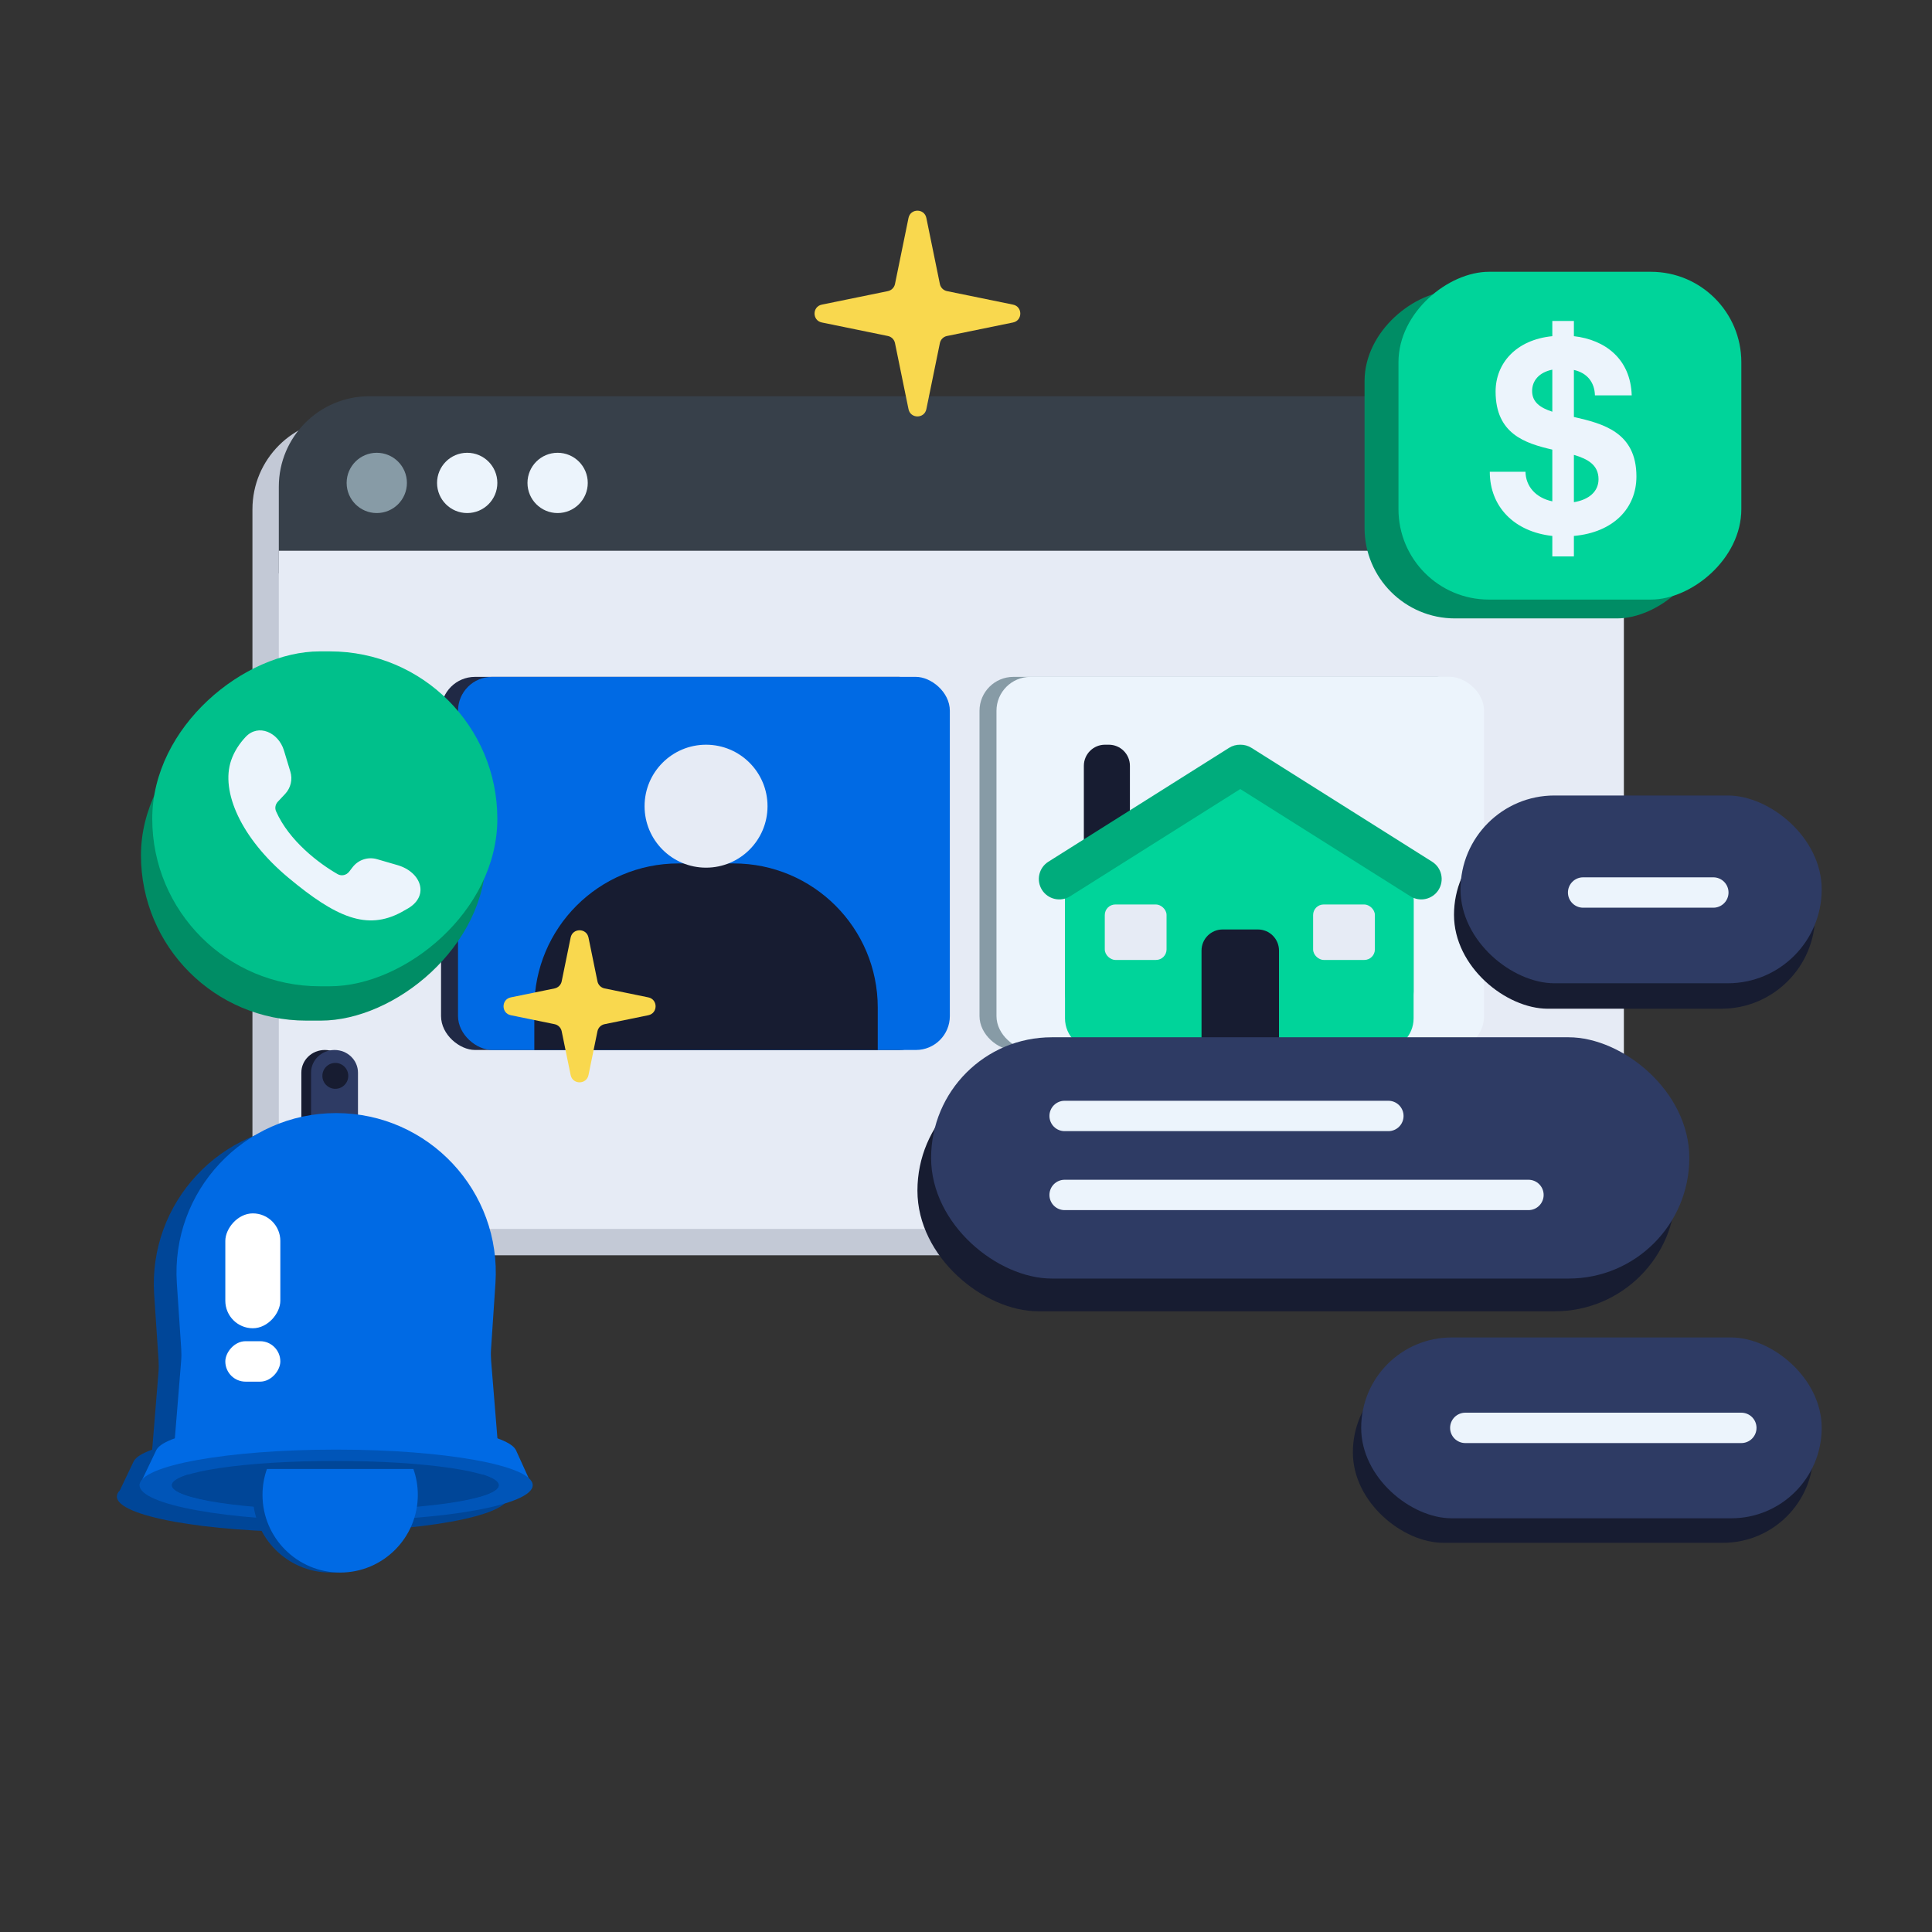<svg width="636" height="636" viewBox="0 0 636 636" fill="none" xmlns="http://www.w3.org/2000/svg">
<rect x="0" y="0" width="636" height="636" fill="#333333" stroke="none"/>
<rect width="275.347" height="442.789" rx="29.767" transform="matrix(4.81018e-08 -1 -1 -3.97217e-08 525.891 413.236)" fill="#C3C9D6"/>
<path d="M534.574 188.74L534.574 160.213C534.574 143.773 521.247 130.446 504.807 130.446L121.553 130.446C105.113 130.446 91.786 143.773 91.786 160.213L91.786 188.74L534.574 188.74Z" fill="#37404A"/>
<path fill-rule="evenodd" clip-rule="evenodd" d="M534.57 375.082C534.412 391.386 521.146 404.554 504.804 404.554L121.55 404.554C105.11 404.554 91.783 391.226 91.783 374.786L91.783 181.299H534.57V375.082Z" fill="#E6EBF5"/>
<rect width="122.824" height="161.904" rx="11.166" transform="matrix(3.41176e-08 -1 -1 -5.60029e-08 307.094 345.646)" fill="#202945"/>
<rect width="122.824" height="161.904" rx="11.166" transform="matrix(3.41176e-08 -1 -1 -5.60029e-08 312.68 345.646)" fill="#006AE4"/>
<rect width="122.824" height="161.904" rx="11.166" transform="matrix(3.41176e-08 -1 -1 -5.60029e-08 484.352 345.646)" fill="#879BA6"/>
<rect width="122.824" height="160.508" rx="11.166" transform="matrix(3.41176e-08 -1 -1 -5.60029e-08 488.539 345.646)" fill="#ECF4FC"/>
<path d="M241.496 284.234H223.351C197.143 284.234 175.896 305.48 175.896 331.689V345.646H288.95V331.689C288.95 305.48 267.704 284.234 241.496 284.234Z" fill="#171C31"/>
<circle cx="232.425" cy="265.392" r="20.238" fill="#E6EBF5"/>
<path d="M454.933 336.821C460.685 336.821 465.348 332.158 465.348 326.406L465.348 293.458C465.348 289.882 463.513 286.556 460.489 284.649L413.525 255.032C410.13 252.892 405.808 252.892 402.414 255.032L355.45 284.649C352.426 286.556 350.591 289.882 350.591 293.458L350.591 326.406C350.591 332.158 355.254 336.821 361.006 336.821L454.933 336.821Z" fill="#00C08B"/>
<path d="M454.933 345.646C460.685 345.646 465.348 340.983 465.348 335.231L465.348 296.711C465.348 293.308 463.685 290.12 460.895 288.172L413.931 255.384C410.35 252.883 405.589 252.883 402.008 255.384L355.044 288.172C352.254 290.12 350.591 293.308 350.591 296.711L350.591 335.231C350.591 340.983 355.254 345.646 361.006 345.646L454.933 345.646Z" fill="#00D49A"/>
<path d="M356.797 252.096C356.797 248.262 359.905 245.154 363.74 245.154H365.017C368.851 245.154 371.96 248.262 371.96 252.096V277.892H356.797L356.797 252.096Z" fill="#171C31"/>
<path fill-rule="evenodd" clip-rule="evenodd" d="M408.283 245.155C407.02 245.132 405.736 245.465 404.587 246.189L345.114 283.675C341.974 285.654 341.034 289.804 343.012 292.944C344.991 296.083 349.141 297.024 352.281 295.045L408.283 259.747L464.286 295.045C467.426 297.024 471.575 296.083 473.554 292.944C475.533 289.804 474.592 285.654 471.452 283.675L411.979 246.189C410.83 245.465 409.546 245.132 408.283 245.155Z" fill="#00AC7C"/>
<path d="M421.035 345.511L421.035 312.917C421.035 309.082 417.927 305.974 414.092 305.974L402.477 305.974C398.642 305.974 395.534 309.082 395.534 312.917L395.534 345.511L421.035 345.511Z" fill="#171C31"/>
<rect width="18.265" height="20.332" rx="3.471" transform="matrix(3.41176e-08 -1 -1 -5.60029e-08 384.02 316.009)" fill="#E6EBF5"/>
<rect width="18.265" height="20.332" rx="3.471" transform="matrix(3.41176e-08 -1 -1 -5.60029e-08 452.598 316.009)" fill="#E6EBF5"/>
<circle cx="124.032" cy="158.973" r="9.922" fill="#879BA6"/>
<circle cx="153.799" cy="158.973" r="9.922" fill="#ECF4FC"/>
<circle cx="183.565" cy="158.973" r="9.922" fill="#ECF4FC"/>
<path d="M299.072 71.751C299.727 68.552 304.296 68.552 304.95 71.751L309.4 93.493C309.64 94.67 310.56 95.59 311.737 95.831L333.48 100.28C336.678 100.935 336.678 105.504 333.48 106.158L311.737 110.608C310.56 110.849 309.64 111.768 309.4 112.945L304.95 134.688C304.296 137.886 299.727 137.886 299.072 134.688L294.623 112.945C294.382 111.768 293.462 110.849 292.285 110.608L270.542 106.158C267.344 105.504 267.344 100.935 270.542 100.28L292.285 95.831C293.462 95.59 294.382 94.67 294.623 93.493L299.072 71.751Z" fill="#F9D84E"/>
<rect x="46.406" y="335.98" width="108.83" height="113.6" rx="54.415" transform="rotate(-90 46.406 335.98)" fill="#008D65"/>
<rect x="50.121" y="324.674" width="110.243" height="113.6" rx="55.121" transform="rotate(-90 50.121 324.674)" fill="#00C08B"/>
<path d="M93.876 261.339L91.474 263.897C90.67 264.753 90.4 265.994 90.874 267.069C95.17 276.818 105.005 284.25 111.147 287.761C112.437 288.498 114.045 288.112 114.95 286.935L116.079 285.467C117.963 283.018 121.154 281.974 124.12 282.836L130.83 284.785C138.668 287.062 141.4 294.815 134.39 298.997C133.677 299.423 132.922 299.851 132.123 300.281C120.799 306.379 110.637 302.024 94.957 288.957C79.277 275.89 72.597 260.501 76.082 250.338C77.131 247.276 78.887 244.694 80.856 242.593C85.078 238.089 91.686 241.139 93.475 247.048L95.588 254.028C96.365 256.596 95.712 259.383 93.876 261.339Z" fill="#ECF4FC"/>
<path fill-rule="evenodd" clip-rule="evenodd" d="M44.097 480.925C44.83 479.601 46.914 478.348 50.099 477.212L52.166 451.783C52.275 450.441 52.285 449.094 52.195 447.751L50.754 426.209C48.724 395.87 72.786 370.145 103.192 370.145C133.599 370.145 157.66 395.87 155.631 426.209L154.19 447.751C154.1 449.094 154.11 450.441 154.219 451.783L156.287 477.215C159.466 478.351 161.547 479.602 162.279 480.925H162.307L167.633 492.642H167.366C167.366 499.113 138.513 504.359 102.922 504.359C67.331 504.359 38.479 499.113 38.478 492.642M38.478 492.642C38.478 491.946 38.812 491.264 39.453 490.601L38.478 492.642ZM39.453 490.601L44.071 480.925H44.097" fill="#004698"/>
<path fill-rule="evenodd" clip-rule="evenodd" d="M99.201 353.102L99.201 410.089L99.306 410.089C99.306 410.114 99.306 410.138 99.306 410.162C99.306 414.575 102.763 418.151 107.028 418.151C111.294 418.151 114.751 414.575 114.751 410.162C114.751 409.713 114.715 409.273 114.646 408.844L114.646 353.106C114.646 353.104 114.646 353.103 114.646 353.102C114.646 353.102 114.646 353.102 114.646 353.102C114.646 348.984 111.189 345.646 106.924 345.646C102.659 345.646 99.201 348.984 99.201 353.102L99.201 353.102Z" fill="#171C31"/>
<path fill-rule="evenodd" clip-rule="evenodd" d="M102.398 353.102L102.398 410.09L102.503 410.09C102.503 410.114 102.503 410.139 102.503 410.163C102.503 414.575 105.961 418.152 110.226 418.152C114.491 418.152 117.948 414.575 117.948 410.163C117.948 409.714 117.913 409.273 117.844 408.844L117.844 353.106C117.844 353.105 117.844 353.103 117.844 353.102C117.844 353.102 117.844 353.102 117.844 353.102C117.844 348.984 114.386 345.646 110.121 345.646C105.856 345.646 102.398 348.984 102.398 353.102C102.398 353.102 102.398 353.102 102.398 353.102Z" fill="#2E3B64"/>
<path d="M164.181 478.795L161.682 448.055C161.573 446.714 161.563 445.366 161.653 444.023L163.094 422.481C165.123 392.142 141.061 366.417 110.655 366.417C80.249 366.417 56.187 392.142 58.217 422.481L59.657 444.023C59.747 445.366 59.738 446.714 59.629 448.055L57.129 478.795L164.181 478.795Z" fill="#006AE4"/>
<rect width="18.108" height="37.814" rx="9.054" transform="matrix(1 -1.19209e-07 -9.8538e-08 -1 74.174 437.252)" fill="white"/>
<rect width="18.108" height="13.315" rx="6.657" transform="matrix(1 -1.19209e-07 -9.8538e-08 -1 74.174 454.828)" fill="white"/>
<circle cx="110.386" cy="354.167" r="4.261" fill="#171C31"/>
<path fill-rule="evenodd" clip-rule="evenodd" d="M51.556 477.196C54.536 471.814 79.855 467.61 110.647 467.61C141.44 467.61 166.758 471.814 169.738 477.196H169.766L175.092 488.914H110.93C110.836 488.914 110.741 488.914 110.647 488.914C110.553 488.914 110.459 488.914 110.364 488.914H45.938L51.53 477.196H51.556Z" fill="#006AE4"/>
<ellipse cx="110.654" cy="488.914" rx="64.71" ry="11.717" fill="#0055B8"/>
<ellipse cx="110.386" cy="488.914" rx="53.792" ry="7.989" fill="#004698"/>
<path fill-rule="evenodd" clip-rule="evenodd" d="M61.852 485.404C58.48 486.471 56.592 487.667 56.592 488.93C56.592 493.44 80.675 497.097 110.384 497.097C140.092 497.097 164.176 493.44 164.176 488.93C164.176 487.667 162.287 486.471 158.916 485.404C150.247 488.148 131.773 490.044 110.384 490.044C88.994 490.044 70.521 488.148 61.852 485.404Z" fill="#004698"/>
<path fill-rule="evenodd" clip-rule="evenodd" d="M84.679 483.588C83.737 486.253 83.225 489.121 83.225 492.109C83.225 506.228 94.67 517.674 108.789 517.674C122.908 517.674 134.354 506.228 134.354 492.109C134.354 489.121 133.841 486.253 132.899 483.588H84.679Z" fill="#004698"/>
<path fill-rule="evenodd" clip-rule="evenodd" d="M87.869 483.588C86.927 486.253 86.414 489.121 86.414 492.109C86.414 506.228 97.86 517.674 111.979 517.674C126.097 517.674 137.543 506.228 137.543 492.109C137.543 489.121 137.03 486.253 136.088 483.588H87.869Z" fill="#006AE4"/>
<rect x="449.203" y="203.579" width="107.906" height="112.868" rx="29.767" transform="rotate(-90 449.203 203.579)" fill="#008D65"/>
<rect x="460.367" y="197.377" width="107.906" height="112.868" rx="29.767" transform="rotate(-90 460.367 197.377)" fill="#00D49A"/>
<path d="M538.699 156.845C538.699 167.227 531.23 175.242 518.115 176.426V183.166H511.011V176.426C498.533 175.06 490.428 166.863 490.428 155.296H502.177C502.268 160.032 505.455 163.858 511.011 165.042V148.01C501.994 145.915 492.34 142.819 492.34 128.884C492.34 119.594 499.08 111.852 511.011 110.668V105.659H518.115V110.668C528.498 111.852 536.786 118.228 537.15 130.159H525.037C524.946 125.969 522.578 122.782 518.115 121.78V137.263C527.678 139.449 538.699 142.272 538.699 156.845ZM504.362 128.702C504.362 132.436 507.095 134.257 511.011 135.533V121.689C506.548 122.6 504.362 125.423 504.362 128.702ZM518.115 165.315C523.124 164.495 526.221 161.763 526.221 157.755C526.221 153.11 522.76 151.107 518.115 149.741V165.315Z" fill="#ECF4FC"/>
<rect width="61.814" height="118.898" rx="30.907" transform="matrix(1.17851e-08 -1 -1 -1.62127e-07 597.543 332.067)" fill="#171C31"/>
<rect width="61.814" height="118.898" rx="30.907" transform="matrix(2.51463e-08 -1 -1 -7.59829e-08 599.688 323.685)" fill="#2E3B64"/>
<path d="M521.152 293.809L564.016 293.809" stroke="#ECF4FC" stroke-width="10" stroke-linecap="round"/>
<rect width="59.526" height="151.599" rx="29.763" transform="matrix(1.26929e-08 -1 -1 -1.50531e-07 596.953 507.881)" fill="#171C31"/>
<rect width="59.526" height="151.599" rx="29.763" transform="matrix(2.61131e-08 -1 -1 -7.31695e-08 599.688 499.809)" fill="#2E3B64"/>
<path d="M482.363 470.047L573.23 470.047" stroke="#ECF4FC" stroke-width="10" stroke-linecap="round"/>
<rect width="79.427" height="249.597" rx="39.714" transform="matrix(1.92537e-08 -1 -1 -9.92372e-08 551.609 431.66)" fill="#171C31"/>
<rect width="79.427" height="249.597" rx="39.714" transform="matrix(2.65543e-08 -1 -1 -7.19538e-08 556.109 420.89)" fill="#2E3B64"/>
<path d="M350.465 367.365L457.041 367.365" stroke="#ECF4FC" stroke-width="10" stroke-linecap="round"/>
<path d="M350.465 393.365L503.156 393.365" stroke="#ECF4FC" stroke-width="10" stroke-linecap="round"/>
<path d="M187.851 308.638C188.506 305.44 193.075 305.44 193.729 308.638L196.677 323.043C196.918 324.22 197.838 325.139 199.015 325.38L213.419 328.328C216.617 328.982 216.617 333.552 213.419 334.206L199.015 337.154C197.838 337.395 196.918 338.314 196.677 339.491L193.729 353.896C193.075 357.094 188.506 357.094 187.851 353.896L184.903 339.491C184.663 338.314 183.743 337.395 182.566 337.154L168.162 334.206C164.963 333.552 164.963 328.982 168.162 328.328L182.566 325.38C183.743 325.139 184.663 324.22 184.903 323.043L187.851 308.638Z" fill="#F9D84E"/>
</svg>
